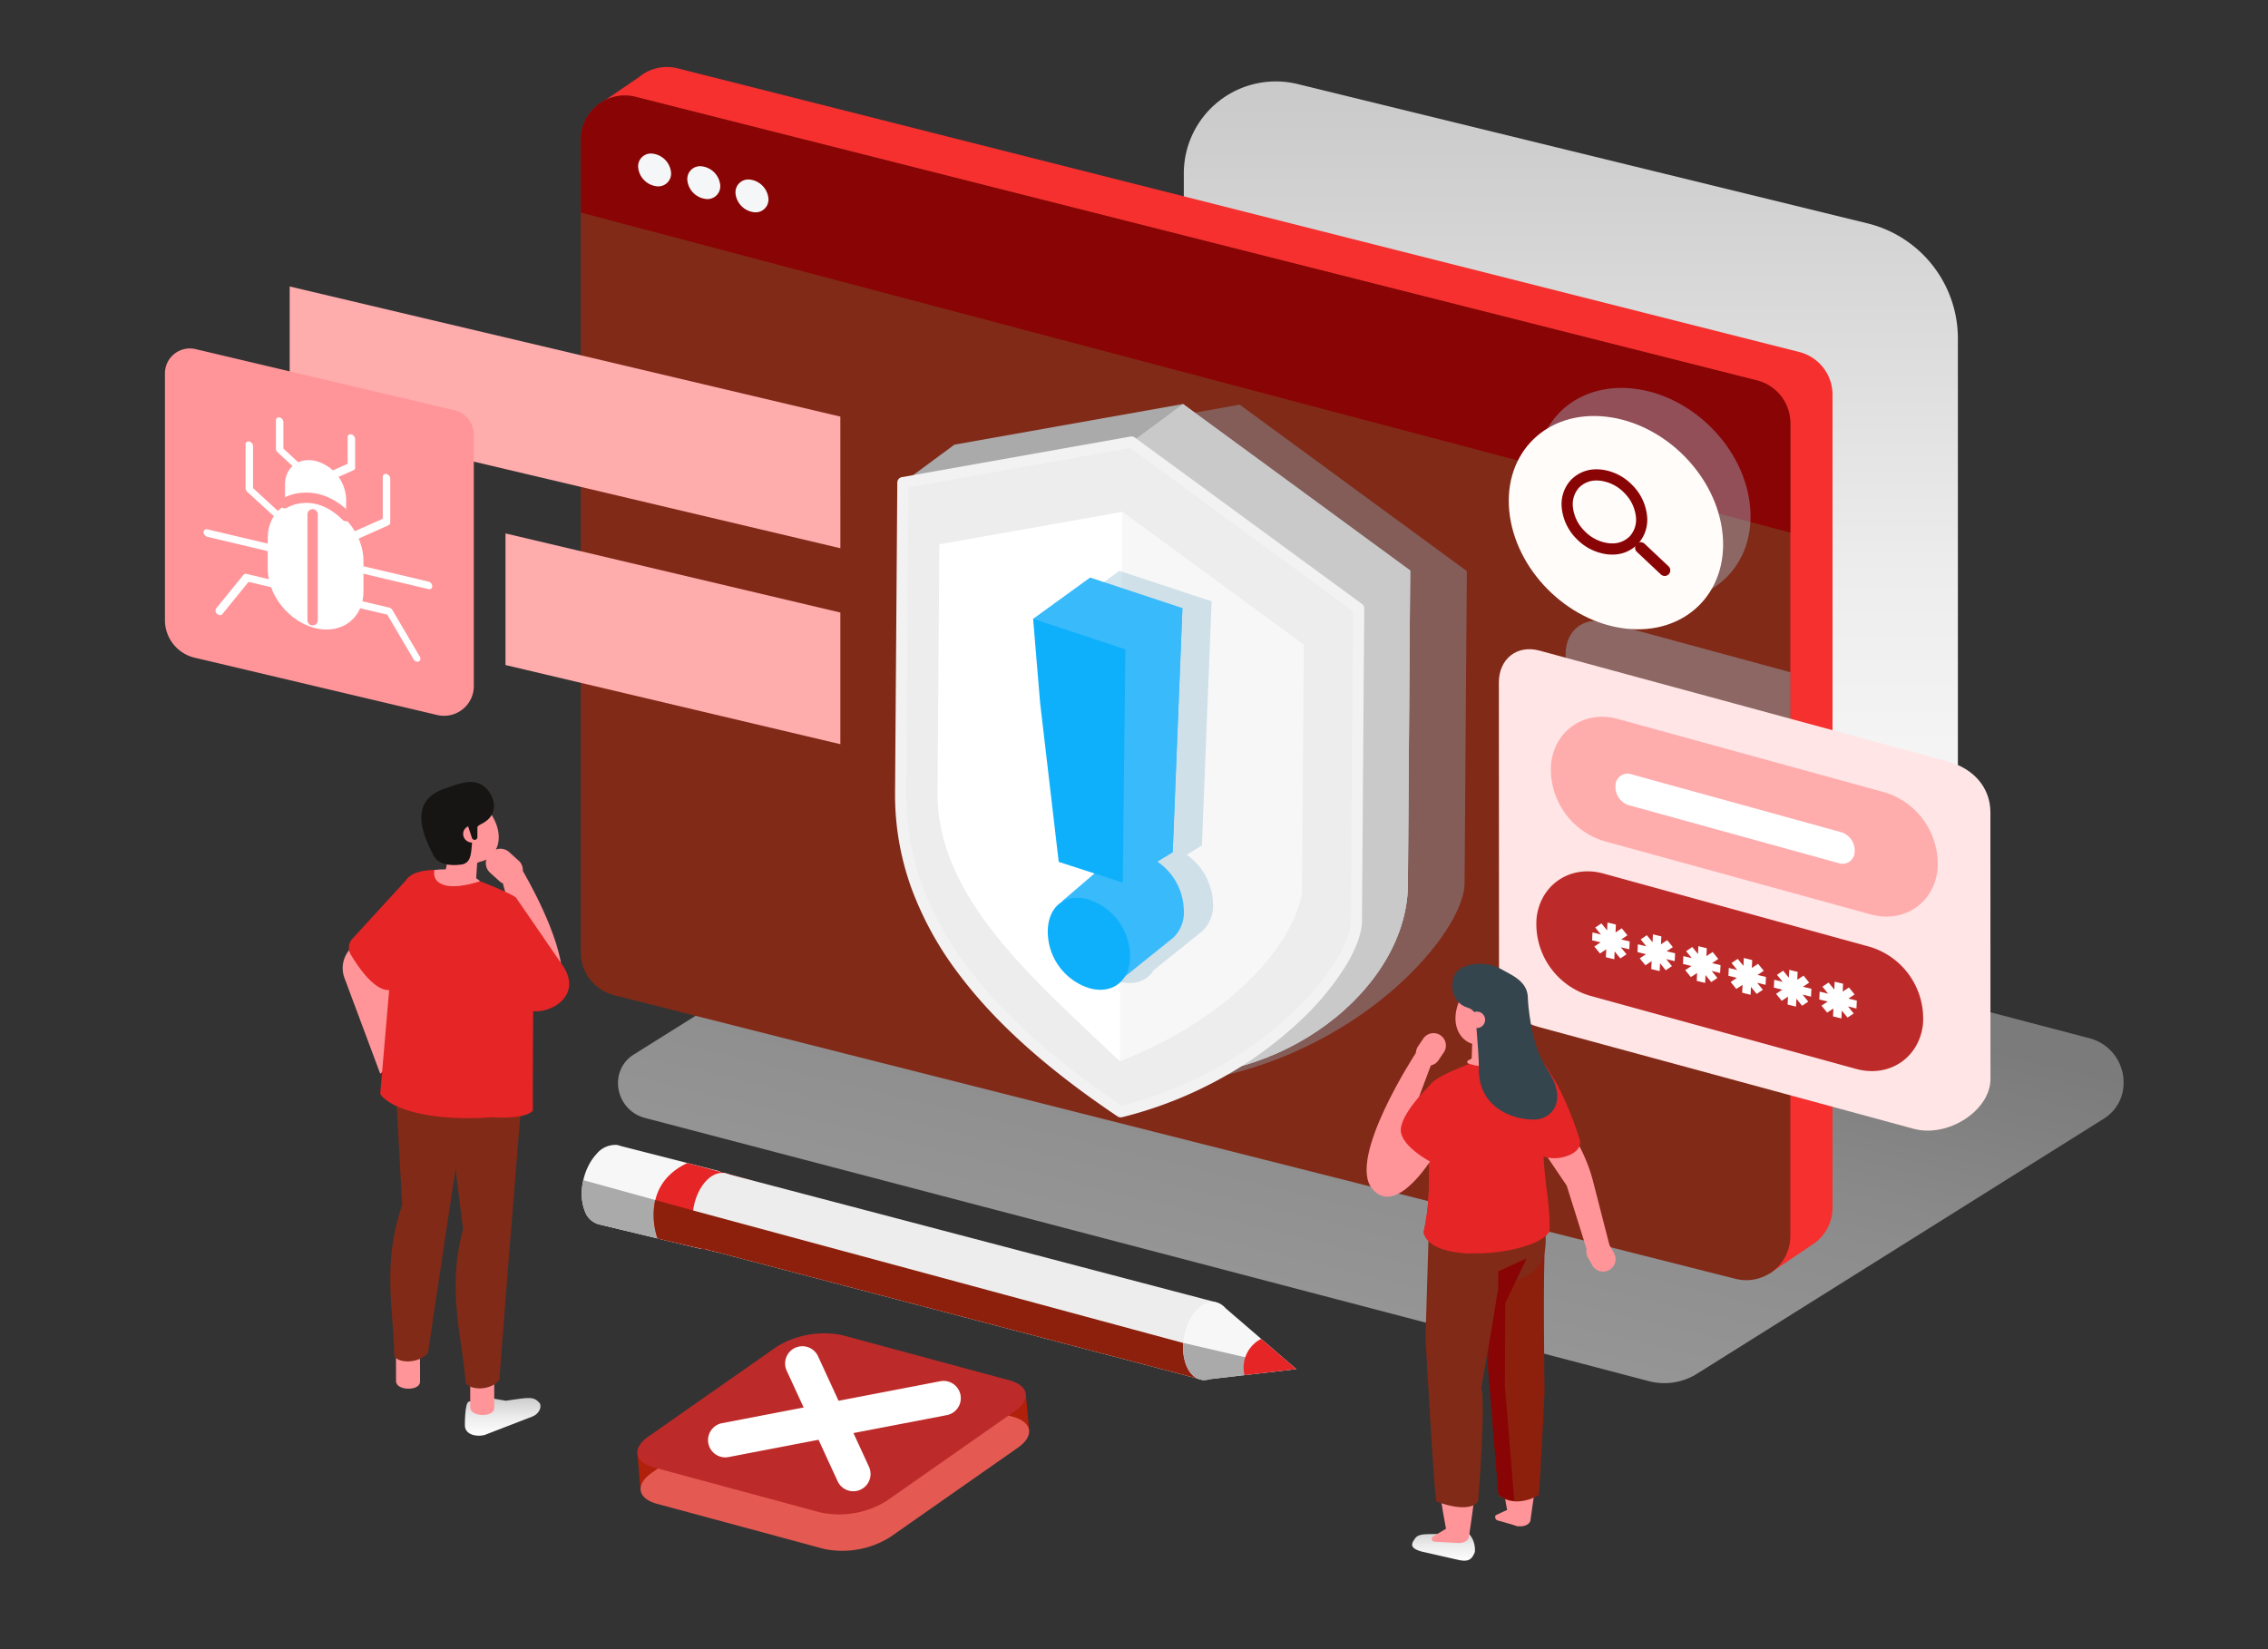 <?xml version="1.0" encoding="utf-8"?>
<svg xmlns="http://www.w3.org/2000/svg" xmlns:xlink="http://www.w3.org/1999/xlink" width="440" height="320" viewBox="0 0 440 320">
  <rect x="0" y="0" width="440" height="320" fill="#333333" stroke="none"/>
  <defs>
    <linearGradient id="linear-gradient" x1="0.984" y1="0.5" x2="0.68" y2="1" gradientUnits="objectBoundingBox">
      <stop offset="0" stop-color="#c9c9c9"/>
      <stop offset="0.525" stop-color="#ededed"/>
      <stop offset="1" stop-color="#fff"/>
    </linearGradient>
    <clipPath id="clip-path">
      <rect id="Rectangle_2644" data-name="Rectangle 2644" width="440" height="320" transform="translate(-32 -13)" fill="none"/>
    </clipPath>
    <clipPath id="clip-path-2">
      <rect id="Rectangle_2636" data-name="Rectangle 2636" width="380" height="294.216" fill="none"/>
    </clipPath>
    <linearGradient id="linear-gradient-2" x1="0.5" y1="0" x2="0.5" y2="1" xlink:href="#linear-gradient"/>
    <clipPath id="clip-path-3">
      <rect id="Rectangle_2635" data-name="Rectangle 2635" width="292.104" height="118.206" fill="url(#linear-gradient)"/>
    </clipPath>
    <clipPath id="clip-path-4">
      <path id="Path_1925" data-name="Path 1925" d="M172.334,20.37V178.108a8.545,8.545,0,0,0,6.45,8.284l217.566,55.036a8.545,8.545,0,0,0,10.641-8.284V75.4a8.546,8.546,0,0,0-6.45-8.284L182.975,12.085a8.529,8.529,0,0,0-10.641,8.284" transform="translate(-172.334 -11.82)" fill="none"/>
    </clipPath>
    <linearGradient id="linear-gradient-4" x1="-0.344" y1="1.25" x2="-0.342" y2="1.25" gradientUnits="objectBoundingBox">
      <stop offset="0" stop-color="#d23b33"/>
      <stop offset="1" stop-color="#812a18"/>
    </linearGradient>
    <clipPath id="clip-path-6">
      <rect id="Rectangle_2638" data-name="Rectangle 2638" width="88.856" height="129.959" fill="none"/>
    </clipPath>
    <clipPath id="clip-path-7">
      <rect id="Rectangle_2639" data-name="Rectangle 2639" width="41.587" height="41.39" fill="none"/>
    </clipPath>
    <clipPath id="clip-path-8">
      <rect id="Rectangle_2640" data-name="Rectangle 2640" width="29.236" height="79.984" fill="none"/>
    </clipPath>
    <clipPath id="clip-path-9">
      <rect id="Rectangle_2641" data-name="Rectangle 2641" width="43.596" height="83.047" fill="none"/>
    </clipPath>
  </defs>
  <g id="img-cybersecurity-risk-assessments" transform="translate(-29 13)">
    <g id="Mask_Group_4687" data-name="Mask Group 4687" transform="translate(61)" clip-path="url(#clip-path)">
      <g id="Group_4667" data-name="Group 4667">
        <g id="Group_4666" data-name="Group 4666" clip-path="url(#clip-path-2)">
          <path id="Path_1922" data-name="Path 1922" d="M572.432,187.976l-150.174-36.72V23.825A17.852,17.852,0,0,1,444.35,6.484L554.883,33.511a23.015,23.015,0,0,1,17.549,22.357Z" transform="translate(-224.594 -3.173)" fill="url(#linear-gradient-2)"/>
          <g id="Group_4665" data-name="Group 4665" transform="translate(87.896 137.173)" opacity="0.48">
            <g id="Group_4664" data-name="Group 4664">
              <g id="Group_4663" data-name="Group 4663" clip-path="url(#clip-path-3)">
                <path id="Path_1923" data-name="Path 1923" d="M387.7,410.84,193.021,359.79c-5.811-1.524-7.178-9.184-2.2-12.308l86.834-54.449,195.531,51.273c7.389,1.937,9.126,11.677,2.792,15.649l-78.941,49.5a11.889,11.889,0,0,1-9.341,1.385" transform="translate(-187.766 -293.034)" fill="url(#linear-gradient)"/>
              </g>
            </g>
          </g>
          <path id="Path_1924" data-name="Path 1924" d="M412.811,55.3,195.245.265a8.5,8.5,0,0,0-7.57,1.726l-7.653,5.221,4.582,6.233V166.287a8.546,8.546,0,0,0,6.45,8.285l216,59.539s6.471-4.393,8.387-5.666a8.51,8.51,0,0,0,3.824-7.123V63.584a8.545,8.545,0,0,0-6.45-8.284" transform="translate(-95.751 0)" fill="#f62f2f"/>
        </g>
      </g>
      <g id="Group_4669" data-name="Group 4669" transform="translate(80.672 5.533)">
        <g id="Group_4668" data-name="Group 4668" clip-path="url(#clip-path-4)">
          <rect id="Rectangle_2637" data-name="Rectangle 2637" width="234.657" height="230.973" transform="translate(0 0)" fill="url(#linear-gradient-4)"/>
        </g>
      </g>
      <g id="Group_4686" data-name="Group 4686">
        <g id="Group_4685" data-name="Group 4685" clip-path="url(#clip-path-2)">
          <path id="Path_1926" data-name="Path 1926" d="M406.991,96.626V75.4a8.546,8.546,0,0,0-6.45-8.284L182.975,12.086a8.545,8.545,0,0,0-10.641,8.284V34.529Z" transform="translate(-91.662 -6.287)" fill="#890404"/>
          <g id="Group_4672" data-name="Group 4672" transform="translate(163.715 65.525)" opacity="0.36" style="mix-blend-mode: multiply;isolation: isolate">
            <g id="Group_4671" data-name="Group 4671">
              <g id="Group_4670" data-name="Group 4670" clip-path="url(#clip-path-6)">
                <path id="Path_1927" data-name="Path 1927" d="M392.421,269.935h0c-24.636-16.552-42.872-36.227-42.686-61.88l.437-60.2,44.354-7.883,44.063,32.29-.437,60.2c.437,8.617-17.029,30.354-45.732,37.472" transform="translate(-349.734 -139.976)" fill="#8bb6cc"/>
              </g>
            </g>
          </g>
          <path id="Path_1928" data-name="Path 1928" d="M202.486,39.424a2.483,2.483,0,0,1-2.877,2.8,4.079,4.079,0,0,1-3.474-3.508,2.482,2.482,0,0,1,2.877-2.8,4.08,4.08,0,0,1,3.474,3.507" transform="translate(-104.314 -19.093)" fill="#f5f6f7"/>
          <path id="Path_1929" data-name="Path 1929" d="M222.867,44.68a2.482,2.482,0,0,1-2.877,2.8,4.079,4.079,0,0,1-3.474-3.508,2.483,2.483,0,0,1,2.877-2.8,4.08,4.08,0,0,1,3.474,3.508" transform="translate(-115.154 -21.888)" fill="#f5f6f7"/>
          <path id="Path_1930" data-name="Path 1930" d="M242.838,50.179a2.483,2.483,0,0,1-2.877,2.8,4.079,4.079,0,0,1-3.474-3.508,2.483,2.483,0,0,1,2.877-2.8,4.079,4.079,0,0,1,3.474,3.508" transform="translate(-125.777 -24.813)" fill="#f5f6f7"/>
          <path id="Path_1931" data-name="Path 1931" d="M353.325,269.571h0c-22.672-7.966-38.117-36.141-37.931-61.794l-9.557-52.818,9.993-7.377,44.355-7.883,44.063,32.291-.436,60.2c.437,21.034-25.289,40.589-50.486,37.385" transform="translate(-162.671 -74.304)" fill="#aaa"/>
          <path id="Path_1932" data-name="Path 1932" d="M364.182,269.571h0c-22.672-7.966-38.117-36.141-37.931-61.794l34.8-60.7,9.993-7.378,44.063,32.291-.436,60.2c.437,21.034-25.289,40.589-50.486,37.385" transform="translate(-173.528 -74.304)" fill="#c9c9c9"/>
          <path id="Path_1933" data-name="Path 1933" d="M364.182,306.261h0c-22.672-7.966-38.117-36.141-37.931-61.794l78.861-28.41,9.993-7.377-.436,60.2c.437,21.034-25.289,40.589-50.486,37.385" transform="translate(-173.528 -110.994)" fill="#c9c9c9"/>
          <path id="Path_1934" data-name="Path 1934" d="M347.589,285.418h0c-24.636-16.553-42.872-36.227-42.686-61.88l.437-60.2,44.354-7.883,44.063,32.29-.437,60.2c.437,8.617-17.029,30.354-45.732,37.472" transform="translate(-162.173 -82.687)" fill="#6e8f9e"/>
          <path id="Path_1935" data-name="Path 1935" d="M347.589,285.418h0c-24.636-16.553-42.872-36.227-42.686-61.88l.437-60.2,44.354-7.883,44.063,32.29-.437,60.2c.437,8.617-17.029,30.354-45.732,37.472" transform="translate(-162.173 -82.687)" fill="#ededed"/>
          <path id="Path_1936" data-name="Path 1936" d="M347.589,286.5a1.086,1.086,0,0,1-.606-.185c-13.732-9.226-23.844-18.313-30.916-27.779a64.254,64.254,0,0,1-9.059-16.469,53.144,53.144,0,0,1-3.192-18.541l.437-60.2a1.086,1.086,0,0,1,.9-1.061L349.5,154.39a1.086,1.086,0,0,1,.832.193l44.063,32.29a1.086,1.086,0,0,1,.444.884l-.437,60.166c.111,2.405-.954,5.541-3.081,9.072a53.469,53.469,0,0,1-9.2,11.041,75.239,75.239,0,0,1-14.689,10.683,79.028,79.028,0,0,1-19.585,7.753A1.086,1.086,0,0,1,347.589,286.5ZM306.42,164.253l-.43,59.293a50.979,50.979,0,0,0,3.062,17.786,62.09,62.09,0,0,0,8.757,15.909c6.854,9.175,16.665,18.012,29.986,27.006a76.856,76.856,0,0,0,18.58-7.423,73.067,73.067,0,0,0,14.265-10.373,51.288,51.288,0,0,0,8.826-10.577c1.885-3.13,2.869-5.926,2.771-7.874q0-.031,0-.063l.433-59.641-43.241-31.688Z" transform="translate(-162.173 -82.687)" fill="#f2f2f2"/>
          <path id="Path_1937" data-name="Path 1937" d="M355.561,291.018c-16.627-15.852-35.521-31.656-35.372-52.172l.349-48.142,35.473-6.3,35.24,25.825-6.053,30.9c-.149,20.516-29.637,49.893-29.637,49.893" transform="translate(-170.304 -98.08)" fill="#fff"/>
          <path id="Path_1938" data-name="Path 1938" d="M395.753,291.018h0L396.2,184.4l35.24,25.825-.349,48.142c-1.763,10.044-13.721,24.181-35.341,32.651" transform="translate(-210.496 -98.08)" fill="#f7f7f7"/>
          <g id="Group_4675" data-name="Group 4675" transform="translate(266.027 62.27)" opacity="0.36" style="mix-blend-mode: multiply;isolation: isolate">
            <g id="Group_4674" data-name="Group 4674">
              <g id="Group_4673" data-name="Group 4673" clip-path="url(#clip-path-7)">
                <path id="Path_1939" data-name="Path 1939" d="M609.79,156.019c-1.076-11.358-11.216-21.595-22.649-22.865s-19.829,6.907-18.753,18.265,11.216,21.595,22.649,22.865,19.829-6.907,18.753-18.265" transform="translate(-568.296 -133.023)" fill="#a0d2eb"/>
              </g>
            </g>
          </g>
          <path id="Path_1941" data-name="Path 1941" d="M271.223,550.975l.616,6.7-8.849,1.1L196.37,568.5l-.516-6.166Z" transform="translate(-104.172 -293.057)" fill="#b0200b"/>
          <path id="Path_1942" data-name="Path 1942" d="M232.676,574.72l-32.39-8.749c-3.8-1.028-4.262-3.728-1.017-6L224.1,542.585a17.5,17.5,0,0,1,12.818-2.263l32.39,8.749c3.8,1.028,4.262,3.728,1.017,6l-24.834,17.387a17.5,17.5,0,0,1-12.818,2.262" transform="translate(-104.837 -287.177)" fill="#e45a52"/>
          <path id="Path_1943" data-name="Path 1943" d="M231.328,559.642l-32.39-8.749c-3.8-1.027-4.262-3.727-1.017-6l24.835-17.387a17.5,17.5,0,0,1,12.818-2.263l32.39,8.749c3.8,1.028,4.262,3.728,1.017,6l-24.834,17.387a17.5,17.5,0,0,1-12.818,2.262" transform="translate(-104.12 -279.157)" fill="#bd2a2a"/>
          <path id="Line_35" data-name="Line 35" d="M9.88,24.79a3.349,3.349,0,0,1-3.044-1.948L-3.042,1.4A3.349,3.349,0,0,1-1.4-3.042,3.349,3.349,0,0,1,3.042-1.4l9.878,21.44A3.351,3.351,0,0,1,9.88,24.79Z" transform="translate(123.664 251.569)" fill="#fff"/>
          <path id="Line_36" data-name="Line 36" d="M0,11.485A3.35,3.35,0,0,1-3.289,8.767,3.349,3.349,0,0,1-.632,4.847L41.7-3.289A3.349,3.349,0,0,1,45.624-.632a3.349,3.349,0,0,1-2.657,3.921L.632,11.424A3.367,3.367,0,0,1,0,11.485Z" transform="translate(108.715 258.3)" fill="#fff"/>
          <g id="Group_4678" data-name="Group 4678" transform="translate(174.094 97.76)" opacity="0.36" style="mix-blend-mode: multiply;isolation: isolate">
            <g id="Group_4677" data-name="Group 4677">
              <g id="Group_4676" data-name="Group 4676" clip-path="url(#clip-path-8)">
                <path id="Path_1944" data-name="Path 1944" d="M401.136,273.261a11.932,11.932,0,0,0-5.117-9.33l2.964-1.807,1.884-47.362-17.9-5.923L371.9,216.849l1.355,16.274,3.607,30.888,6.95,2.248-6.248,5.355.026.1c-1.837,1.072-2.925,3.254-2.845,6.164a11.513,11.513,0,0,0,8.17,10.673c3,.781,5.445-.164,6.755-2.259l9.06-7.28c.117-.086.231-.178.341-.274l.028-.022v0a6.8,6.8,0,0,0,2.033-5.452" transform="translate(-371.905 -208.838)" fill="#8bb6cc"/>
              </g>
            </g>
          </g>
          <path id="Path_1945" data-name="Path 1945" d="M158.537,141.768,51.7,116.519V90.978l106.832,25.25Z" transform="translate(-27.501 -48.39)" fill="#ffacad"/>
          <path id="Path_1946" data-name="Path 1946" d="M141.134,193.334v25.54L206.1,234.23V208.689Z" transform="translate(-75.067 -102.832)" fill="#ffacad"/>
          <path id="Path_1947" data-name="Path 1947" d="M52.815,187.786,5.768,176.667A7.49,7.49,0,0,1,0,169.377V121.5a4.836,4.836,0,0,1,5.949-4.707L56.2,128.665a4.836,4.836,0,0,1,3.724,4.706v48.793a5.776,5.776,0,0,1-7.105,5.622" transform="translate(0 -62.049)" fill="#ff9599"/>
          <path id="Path_1948" data-name="Path 1948" d="M55.7,178.826h0a7.991,7.991,0,0,1-5.929-7.33v-3.85c0-3.261,2.668-5.3,5.929-4.528a7.994,7.994,0,0,1,5.929,7.331v3.85c0,3.261-2.668,5.3-5.929,4.527" transform="translate(-26.474 -86.674)" fill="#fff"/>
          <path id="Path_1949" data-name="Path 1949" d="M51.891,204.389h0c-5.106-1.207-9.284-6.372-9.284-11.479v-6.028c0-5.107,4.178-8.3,9.284-7.09s9.284,6.372,9.284,11.479V197.3c0,5.107-4.178,8.3-9.284,7.09" transform="translate(-22.662 -95.493)" fill="#fff"/>
          <path id="Path_1950" data-name="Path 1950" d="M74.4,182.114a.978.978,0,0,1-.6-.458.651.651,0,0,1,.19-.963l7.458-3.328v-8.132a.555.555,0,0,1,.725-.554.975.975,0,0,1,.725.9v8.515a.551.551,0,0,1-.316.524l-7.774,3.469a.635.635,0,0,1-.408.03" transform="translate(-39.188 -89.708)" fill="#fff"/>
          <path id="Path_1951" data-name="Path 1951" d="M65.656,161.507a.978.978,0,0,1-.6-.458.651.651,0,0,1,.19-.963l4.734-2.112v-5.147a.555.555,0,0,1,.725-.554.974.974,0,0,1,.725.9V158.7a.55.55,0,0,1-.316.524l-5.05,2.253a.635.635,0,0,1-.408.03" transform="translate(-34.536 -80.981)" fill="#fff"/>
          <path id="Path_1952" data-name="Path 1952" d="M51.77,156.869a.92.92,0,0,1-.408-.223l-5.05-4.64a.943.943,0,0,1-.316-.674V145.8a.555.555,0,0,1,.725-.554.974.974,0,0,1,.725.9v5.148l4.734,4.35a.8.8,0,0,1,.19,1.052.579.579,0,0,1-.6.175" transform="translate(-24.465 -77.245)" fill="#fff"/>
          <path id="Path_1953" data-name="Path 1953" d="M87.782,232.278a.978.978,0,0,1-.6-.458l-5.09-8.662-8.132-1.922a.974.974,0,0,1-.725-.9.555.555,0,0,1,.725-.554l8.515,2.012a.979.979,0,0,1,.6.458l5.307,9.029a.65.65,0,0,1-.19.962.635.635,0,0,1-.408.03" transform="translate(-38.953 -116.891)" fill="#fff"/>
          <path id="Path_1954" data-name="Path 1954" d="M90.321,210.471,74.4,206.708a.973.973,0,0,1-.725-.9.555.555,0,0,1,.725-.554l15.919,3.762a.975.975,0,0,1,.725.9.555.555,0,0,1-.725.554" transform="translate(-39.188 -109.163)" fill="#fff"/>
          <path id="Path_1955" data-name="Path 1955" d="M41.917,172.348a.919.919,0,0,1-.409-.223l-7.774-7.144a.943.943,0,0,1-.317-.673v-8.515a.555.555,0,0,1,.725-.553.974.974,0,0,1,.725.9v8.132l7.459,6.854a.8.8,0,0,1,.19,1.052.578.578,0,0,1-.6.175" transform="translate(-17.774 -82.559)" fill="#fff"/>
          <path id="Path_1956" data-name="Path 1956" d="M21.667,218.076a.917.917,0,0,1-.408-.222.8.8,0,0,1-.19-1.053l5.307-6.521a.579.579,0,0,1,.6-.174l8.515,2.012a.974.974,0,0,1,.725.9.555.555,0,0,1-.725.554l-8.132-1.923-5.09,6.256a.579.579,0,0,1-.6.174" transform="translate(-11.139 -111.742)" fill="#fff"/>
          <path id="Path_1957" data-name="Path 1957" d="M32.663,196.844l-15.92-3.763a.974.974,0,0,1-.725-.9.555.555,0,0,1,.725-.554l15.92,3.762a.975.975,0,0,1,.725.9.555.555,0,0,1-.725.554" transform="translate(-8.52 -101.915)" fill="#fff"/>
          <path id="Line_37" data-name="Line 37" d="M0,21.556a1,1,0,0,1-1-1V0A1,1,0,0,1,0-1,1,1,0,0,1,1,0V20.556A1,1,0,0,1,0,21.556Z" transform="translate(28.651 86.795)" fill="#ff9599"/>
          <path id="Path_1958" data-name="Path 1958" d="M61.539,183.129a1,1,0,0,1-.7-.29c-2.347-2.327-4.877-3.427-7.519-3.267a7.58,7.58,0,0,0-3.189.883,1,1,0,0,1-1.057-1.7,9.458,9.458,0,0,1,4.125-1.182c2.224-.135,5.6.423,9.048,3.843a1,1,0,0,1-.7,1.71Z" transform="translate(-26.381 -94.973)" fill="#ff9599"/>
          <g id="Group_4681" data-name="Group 4681" transform="translate(271.732 107.455)" opacity="0.36" style="mix-blend-mode: multiply;isolation: isolate">
            <g id="Group_4680" data-name="Group 4680">
              <g id="Group_4679" data-name="Group 4679" clip-path="url(#clip-path-9)">
                <path id="Path_1959" data-name="Path 1959" d="M624.08,239.525l-35.74-9.706c-4.338-1.178-7.873,1.625-7.857,6.229l.033,57.682c.015,4.359,2.946,7.837,7.688,9.124L624.08,312.6Z" transform="translate(-580.484 -229.549)" fill="#a0d2eb"/>
              </g>
            </g>
          </g>
          <path id="Path_1960" data-name="Path 1960" d="M639.9,263.105l-79.217-21.514c-4.338-1.178-7.874,1.625-7.857,6.229l.032,57.682c.016,4.358,2.946,7.836,7.688,9.124l72.762,19.761c6.642,1.8,14.915-3.572,14.893-9.677l-.011-51.765c-.017-4.7-3.178-8.451-8.291-9.84" transform="translate(-294.043 -128.356)" fill="#ffe5e5"/>
          <path id="Path_1961" data-name="Path 1961" d="M630.365,371.752l-51.712-14.226a14.529,14.529,0,0,1-10.289-15.043c.734-6.515,6.565-10.407,12.958-8.648l51.712,14.226A14.53,14.53,0,0,1,643.323,363.1c-.734,6.515-6.566,10.406-12.959,8.647" transform="translate(-302.265 -177.337)" fill="#bd2a2a"/>
          <path id="Path_1962" data-name="Path 1962" d="M636.4,307.689l-51.712-14.226A14.528,14.528,0,0,1,574.4,278.42c.734-6.515,6.565-10.407,12.958-8.648L639.073,284a14.529,14.529,0,0,1,10.289,15.043c-.734,6.515-6.566,10.407-12.958,8.648" transform="translate(-305.477 -143.263)" fill="#ffacad"/>
          <path id="Path_1963" data-name="Path 1963" d="M598.749,358.306l-1.641-.4,1.211-.8-1.1-1.354-1.211.8.072-1.53-1.631-.395-.072,1.53-1.109-1.363-1.2.8,1.108,1.362-1.641-.4-.072,1.52,1.641.4-1.211.8,1.1,1.354,1.211-.8-.072,1.531,1.631.395.072-1.53,1.109,1.363,1.2-.8-1.109-1.363,1.641.4Z" transform="translate(-314.589 -188.623)" fill="#fff"/>
          <path id="Path_1964" data-name="Path 1964" d="M617.58,363.21l-1.641-.4,1.211-.8-1.1-1.354-1.211.8.072-1.53-1.631-.395-.072,1.53L612.1,359.7l-1.2.8L612,361.86l-1.641-.4-.072,1.52,1.641.4-1.211.8,1.1,1.354,1.211-.8-.072,1.53,1.631.4.072-1.53,1.109,1.363,1.2-.8-1.109-1.363,1.641.4Z" transform="translate(-324.605 -191.232)" fill="#fff"/>
          <path id="Path_1965" data-name="Path 1965" d="M636.411,368.114l-1.641-.4,1.211-.8-1.1-1.354-1.211.8.072-1.529-1.631-.4-.072,1.53-1.109-1.363-1.2.8,1.109,1.362-1.641-.4-.072,1.52,1.641.4-1.212.8,1.1,1.354,1.211-.8-.072,1.531,1.631.4.072-1.53L634.6,371.4l1.2-.8-1.109-1.363,1.641.4Z" transform="translate(-334.621 -193.84)" fill="#fff"/>
          <path id="Path_1966" data-name="Path 1966" d="M655.242,373.019l-1.641-.4,1.211-.8-1.1-1.354-1.211.8.072-1.529-1.631-.395-.072,1.53-1.109-1.363-1.2.8,1.109,1.362-1.641-.4-.072,1.52,1.641.4-1.211.8,1.1,1.354,1.211-.8-.072,1.531,1.631.4.072-1.53,1.109,1.363,1.2-.8-1.109-1.363,1.641.4Z" transform="translate(-344.637 -196.449)" fill="#fff"/>
          <path id="Path_1967" data-name="Path 1967" d="M674.073,377.923l-1.641-.4,1.211-.8-1.1-1.354-1.211.8.072-1.529-1.631-.395-.072,1.53-1.109-1.363-1.2.8,1.109,1.362-1.641-.4-.072,1.52,1.641.4-1.212.8,1.1,1.354,1.211-.8-.072,1.531,1.631.4.072-1.53,1.109,1.363,1.2-.8-1.109-1.363,1.641.4Z" transform="translate(-354.653 -199.058)" fill="#fff"/>
          <path id="Path_1968" data-name="Path 1968" d="M692.9,382.828l-1.641-.4,1.211-.8-1.1-1.354-1.211.8.072-1.529-1.631-.395-.072,1.53-1.109-1.363-1.2.8,1.109,1.362-1.641-.4-.072,1.52,1.641.4-1.212.8,1.1,1.354,1.211-.8-.072,1.531,1.631.4.072-1.53,1.109,1.363,1.2-.8-1.109-1.363,1.641.4Z" transform="translate(-364.668 -201.666)" fill="#fff"/>
          <path id="Path_1969" data-name="Path 1969" d="M644.562,310.306l-40.884-11.286a3.724,3.724,0,0,1-2.526-3.766,2.336,2.336,0,0,1,2.988-2.244L645.025,304.3a3.724,3.724,0,0,1,2.526,3.766,2.336,2.336,0,0,1-2.988,2.244" transform="translate(-319.74 -155.798)" fill="#fff"/>
          <path id="Path_1970" data-name="Path 1970" d="M598.424,167.655c1.076,11.358-7.32,19.535-18.753,18.265s-21.573-11.508-22.649-22.865,7.32-19.535,18.753-18.265,21.573,11.508,22.649,22.865" transform="translate(-296.224 -76.942)" fill="#fffcfa"/>
          <path id="Path_1971" data-name="Path 1971" d="M589.85,184.542a8.4,8.4,0,0,1-.924-.052,10,10,0,0,1-5.932-2.971,9.869,9.869,0,0,1-2.893-5.945,6.952,6.952,0,0,1,1.685-5.42,6.783,6.783,0,0,1,5.1-2.155,8.4,8.4,0,0,1,.923.052,10,10,0,0,1,5.932,2.972,9.867,9.867,0,0,1,2.893,5.945,6.951,6.951,0,0,1-1.684,5.42A6.781,6.781,0,0,1,589.85,184.542ZM586.89,170.17a4.639,4.639,0,0,0-3.5,1.445,4.81,4.81,0,0,0-1.129,3.754,7.7,7.7,0,0,0,2.274,4.621,7.823,7.823,0,0,0,4.629,2.341,6.219,6.219,0,0,0,.684.039,4.638,4.638,0,0,0,3.5-1.445,4.809,4.809,0,0,0,1.128-3.754,7.694,7.694,0,0,0-2.274-4.621,7.825,7.825,0,0,0-4.629-2.341A6.22,6.22,0,0,0,586.89,170.17Z" transform="translate(-309.106 -89.933)" fill="#890404"/>
          <path id="Line_38" data-name="Line 38" d="M4.655,5.468a1.082,1.082,0,0,1-.744-.3L-.744.791A1.086,1.086,0,0,1-.791-.744,1.086,1.086,0,0,1,.744-.791L5.4,3.591a1.086,1.086,0,0,1-.745,1.877Z" transform="translate(286.301 93.292)" fill="#890404"/>
          <path id="Path_1972" data-name="Path 1972" d="M85.858,337.818,74.913,351.059a5.47,5.47,0,0,0-.888,5.415l6.932,18.572,4.217-3.828-.242-16.66Z" transform="translate(-39.184 -179.681)" fill="#ff9599"/>
          <path id="Path_1973" data-name="Path 1973" d="M87.935,335.635,76.872,347.709a2.532,2.532,0,0,0-.289,3.02c1.879,3.151,6.2,9.336,9.449,5.9,4.269-4.518,1.9-20.991,1.9-20.991" transform="translate(-40.537 -178.52)" fill="#e62526"/>
          <path id="Path_1975" data-name="Path 1975" d="M96.125,537.706l3.626.445c2.372-.792,3.46-1.59,4.593-.417l.321.332a2.475,2.475,0,0,1-.374,2.953l-5.778,4.8c-1.21.619-3.531.129-3.982-1.622,0,0-.48-4.921.076-5.186,1.117-.532.551-.808,1.518-1.3" transform="translate(-50.177 -285.698)" fill="url(#linear-gradient-2)"/>
          <path id="Path_1976" data-name="Path 1976" d="M100.418,537.879c0,1.884-4.653,1.789-4.657-.095l-.015-6.123,4.657.095Z" transform="translate(-50.926 -282.784)" fill="#ff9599"/>
          <path id="Path_1977" data-name="Path 1977" d="M100.7,459.956c-1.74,2.121-5.762,2.054-6.549.6-.032-8.53-2.49-17.631,1.539-29.326l-1.958-35.587,16.173,3.3-5.7,37.508Z" transform="translate(-49.667 -210.438)" fill="#812a18"/>
          <path id="Path_1978" data-name="Path 1978" d="M127.535,551.1l4.706.814c3.432-.43,5.146-1.013,6.279.161l.321.332c.426.814-.207,2.108-1.463,2.581l-9.294,3.595c-1.82.411-3.746-.225-3.78-1.833,0,0-.056-4.5.775-4.666,1.669-.344,1-.654,2.456-.983" transform="translate(-66.115 -293.121)" fill="url(#linear-gradient-2)"/>
          <path id="Path_1979" data-name="Path 1979" d="M131.179,548.775c0,1.884-4.653,1.789-4.658-.095l-.015-6.123,4.657.095Z" transform="translate(-67.287 -288.58)" fill="#ff9599"/>
          <path id="Path_1980" data-name="Path 1980" d="M125.5,469.906c-1.6,2.154-5.634,2.084-6.525.608-.631-8.667-3.736-17.916-.519-29.8l-4.466-36.161,16.449,3.365-3.081,38.108Z" transform="translate(-60.628 -215.178)" fill="#812a18"/>
          <path id="Path_1981" data-name="Path 1981" d="M125.316,307.99c.063,3.712-3.271,5.986-6.146,4.349s-5.258-5.972-5.321-9.683,2.217-5.394,5.093-3.757,6.312,5.38,6.374,9.091" transform="translate(-60.554 -158.647)" fill="#ff9599"/>
          <path id="Path_1982" data-name="Path 1982" d="M117.552,330.089l-.389-.09a2.475,2.475,0,0,1-1.885-2.894l1.57-7.262a2.391,2.391,0,0,1,2.9-1.79l.389.09a2.475,2.475,0,0,1,1.885,2.894l-.461,7.221c-.279,1.288-2.692,2.135-4.007,1.831" transform="translate(-61.287 -169.134)" fill="#ff9599"/>
          <path id="Path_1983" data-name="Path 1983" d="M108.568,310.526s.815,2.485,5.416,1.875c3.472-.46.7-6.3,3.83-7.832,4.23-2.066,2.337-6.195.365-7.515s-4.362-.483-7.307.566c-3.114,1.109-7.31,3.611-2.3,12.905" transform="translate(-56.512 -157.639)" fill="#171514"/>
          <path id="Path_1984" data-name="Path 1984" d="M126.912,316.135a1.6,1.6,0,0,1-1.632,1.623,1.694,1.694,0,0,1-1.688-1.644,1.6,1.6,0,0,1,1.632-1.624,1.694,1.694,0,0,1,1.688,1.644" transform="translate(-65.737 -167.274)" fill="#ff9599"/>
          <path id="Path_1985" data-name="Path 1985" d="M128.288,329.079l-.641-.756a2.533,2.533,0,0,0,2.1-.038,3.111,3.111,0,0,1-1.459.795" transform="translate(-67.894 -174.61)" fill="#ff9599"/>
          <path id="Path_1986" data-name="Path 1986" d="M126.513,315.511h0a.569.569,0,0,1-.643-.455l-1.138-3.445c-.054-.3.74-.137,1.039-.184s1.15-.334,1.2-.038l-.015,3.5a.534.534,0,0,1-.448.623" transform="translate(-66.342 -165.554)" fill="#171514"/>
          <path id="Path_1987" data-name="Path 1987" d="M139.187,330.216l.35-.375a2.465,2.465,0,0,0-.195-3.506l-1.8-1.624a2.549,2.549,0,0,0-3.555.111l-.35.375a2.465,2.465,0,0,0,.195,3.506l1.8,1.624a2.549,2.549,0,0,0,3.555-.11" transform="translate(-70.741 -172.354)" fill="#ff9599"/>
          <path id="Path_1988" data-name="Path 1988" d="M143.941,333.281s7.742,12.97,7.629,20.615c-.068,4.61-5.944,1.579-5.944,1.579l-5.542-19.7Z" transform="translate(-74.509 -177.268)" fill="#ff9599"/>
          <path id="Path_1989" data-name="Path 1989" d="M128.951,353.265l8.355,11.688c1.8,3.924,13.1.365,8.687-6.916-.169-.279-9.182-13.347-9.182-13.347s-7.716,2.852-7.86,8.574" transform="translate(-68.587 -183.337)" fill="#e62526"/>
          <path id="Path_1990" data-name="Path 1990" d="M91.857,345.692l-2.634,30.58s1.639,3.3,11.366,4.418a55.218,55.218,0,0,0,18.215-1.12l.127-28.492-3.252-12.7s.484-.4-7.093-3.366l-8.823-2.19s-4.78-.086-5.634,2.339-2.273,10.532-2.273,10.532" transform="translate(-47.457 -177.023)" fill="#e62526"/>
          <path id="Path_1991" data-name="Path 1991" d="M111.641,332.694s-.711,2.2,1.934,2.955,6.89-.764,6.89-.764-3-2.9-8.823-2.19" transform="translate(-59.334 -176.896)" fill="#ff9599"/>
          <path id="Path_1992" data-name="Path 1992" d="M143.566,400.925l-.1-20.156-7.552-7.8-.138,29.177s5.993.554,7.789-1.222" transform="translate(-72.218 -198.377)" fill="#e62526"/>
          <path id="Path_1994" data-name="Path 1994" d="M575.449,451.324l-3.921-12.5-8.291-12.286.562-9.605,7.5,9.992a31.865,31.865,0,0,1,5.249,10.71l3.273,12.743Z" transform="translate(-299.578 -221.763)" fill="#ff9599"/>
          <path id="Path_1995" data-name="Path 1995" d="M568.128,413.422s3.565,4.105,6.9,14.609c1.09,3.429-7.922,5.687-9.593.715s2.689-15.324,2.689-15.324" transform="translate(-300.547 -219.894)" fill="#e62526"/>
          <path id="Path_1996" data-name="Path 1996" d="M552.14,598.5l-3.162.561c-2.435-.442-3.7-.97-4.335-.022l-.181.269c-.638.948-.177,1.62,1.228,2.429l5.667,3.183c1.849.88,3.637.375,4.106-.808a9.644,9.644,0,0,0-1.17-4.6c-.718-1.26-1.1-.7-2.153-1.012" transform="translate(-289.442 -318.336)" fill="url(#linear-gradient-2)"/>
          <path id="Path_1997" data-name="Path 1997" d="M551.072,540.137c.781,2.011,4.257,1.571,4.207-.08,3.8-25.372,1.311-26.9,1.436-32.438.14-6.185-7.774,1.98-3.336-9.747l-4.325-12.227c-6.269,1-1.384,4.422-1.476,10.784-.227,15.757.461,28.227,3.494,43.708" transform="translate(-290.332 -258.308)" fill="#ff9599"/>
          <path id="Path_1998" data-name="Path 1998" d="M525.982,605.358l-3.613,1.259c-2.782.1-4.226-.152-4.955.936l-.206.309c-.728,1.089-.2,1.657,1.406,2.154l7.242,1.648c2.113.471,2.657-.229,3.192-1.513a4.73,4.73,0,0,0-1.1-3.532c-.82-1.1-.762-1.184-1.963-1.261" transform="translate(-274.925 -321.982)" fill="url(#linear-gradient-2)"/>
          <path id="Path_1999" data-name="Path 1999" d="M527.49,544.085c.781,2.011,4.257,1.571,4.207-.08,3.8-25.372,1.311-26.9,1.436-32.438.14-6.185,1.372-12.857,5.811-24.584l-3.937.631A13.116,13.116,0,0,0,524,500.378c-.228,15.757.461,28.227,3.494,43.708" transform="translate(-278.686 -259.02)" fill="#ff9599"/>
          <path id="Path_2000" data-name="Path 2000" d="M530.11,608.388l-4.613-.267a.547.547,0,0,1-.186-1.035l2.9-1.727Z" transform="translate(-279.243 -321.982)" fill="#ff9599"/>
          <path id="Path_2001" data-name="Path 2001" d="M555.751,601.039l-4.035-1.161c-.48-.156-.6-.924-.162-1.073l2.536-1.168Z" transform="translate(-293.221 -317.876)" fill="#ff9599"/>
          <path id="Path_2002" data-name="Path 2002" d="M555.9,460.118s4.092,7.944,3.617,12.576-.13,29.222-.13,29.222-.768,16.464-1.139,19.95c0,0-4.4,2.7-7.752,0L548.5,497.346l.175-31.268Z" transform="translate(-291.742 -244.731)" fill="#8d200c"/>
          <path id="Path_2003" data-name="Path 2003" d="M555.731,459.778a47.705,47.705,0,0,1,1.927,4.4l-5.885,4.857L551.6,500.3l1.821,22.411a5.363,5.363,0,0,1-3.093-1.185l-1.993-24.519.175-31.268Z" transform="translate(-291.652 -244.55)" fill="#890404"/>
          <path id="Path_2004" data-name="Path 2004" d="M523.313,463.857l-.9,29.479s1.548,28.531,2.091,31.717c0,0,6.245,2.549,8.119,0,0,0,1.543-18.967.615-22.12,0,0,1.873-10.178,3.082-18.036.541-3.517,10.112-1.634,9.356-11.309-.37-4.731-10.1-5.9-10.1-5.9Z" transform="translate(-277.863 -246.72)" fill="#812a18"/>
          <path id="Path_2005" data-name="Path 2005" d="M593.547,491.82h0a2.4,2.4,0,0,1-3.279-.873l-.862-1.5a2.429,2.429,0,0,1,.889-3.3h0a2.4,2.4,0,0,1,3.279.873l.862,1.5a2.429,2.429,0,0,1-.89,3.3" transform="translate(-313.329 -258.404)" fill="#ff9599"/>
          <path id="Path_2006" data-name="Path 2006" d="M534.9,384.428c.543,3.564,4.059,5.262,6.509,3.282s3.994-6.475,3.452-10.038-2.968-4.847-5.418-2.867-5.086,6.059-4.543,9.623" transform="translate(-284.467 -198.859)" fill="#ff9599"/>
          <path id="Path_2007" data-name="Path 2007" d="M545.19,406.421l.4-.046a2.472,2.472,0,0,0,2.159-2.717l-.835-7.548a2.436,2.436,0,0,0-2.7-2.151l-.4.046a2.472,2.472,0,0,0-2.159,2.717L541.4,404.1c.148,1.338,2.458,2.477,3.794,2.321" transform="translate(-287.962 -209.533)" fill="#ff9599"/>
          <path id="Path_2008" data-name="Path 2008" d="M545.378,385.164s.12,2.439-4.059,2.158c-3.344-.226-1.585-6.131-4.808-7.076-3.546-1.04-3.626-5.611-1.979-7.159s5.752-1.956,8.477-.321,8.671,3.316,2.369,12.4" transform="translate(-283.76 -197.711)" fill="#35454d"/>
          <path id="Path_2009" data-name="Path 2009" d="M546.026,442.3c.445-5.821-2.177-14.025-.671-20.57.5-2.2-.795-2.862-.4-5.08.69-3.9-.5-11.166-7.1-9.763l-.613.365a13.694,13.694,0,0,0-2.826.862c-9.8,4.206-13.4,4.529-12.4,10.638.058,4.527,1.743,14.228-.384,23.686,1.445,6.556,21.9,4.3,24.4-.138" transform="translate(-277.446 -216.325)" fill="#e62526"/>
          <path id="Path_2010" data-name="Path 2010" d="M522.01,432.437c.058,4.527,1.743,14.228-.384,23.686.6,2.74,4.529,3.942,9.075,4.087-3.911-6.682,2.409-26.12-8.691-27.773" transform="translate(-277.446 -230.008)" fill="#e62526"/>
          <path id="Path_2011" data-name="Path 2011" d="M546.987,405.871a1.127,1.127,0,0,1,1.267,1.391,3.135,3.135,0,0,1-2.48,2.32,11.117,11.117,0,0,1-5.843-.347.322.322,0,0,1-.045-.593,28.914,28.914,0,0,1,7.1-2.771" transform="translate(-287.065 -215.869)" fill="#ff9599"/>
          <path id="Path_2012" data-name="Path 2012" d="M542.549,386.868s.984,10.121.925,12.967c-.155,7.429,6.3,10.068,10.9,9.97,2.8-.059,6.809-3.169,2.238-9.97-3.238-4.817-3.618-13.358-3.618-13.358Z" transform="translate(-288.575 -205.562)" fill="#35454d"/>
          <path id="Path_2013" data-name="Path 2013" d="M540.385,393.4a1.574,1.574,0,0,0,1.8,1.321,1.6,1.6,0,0,0,1.327-1.818,1.574,1.574,0,0,0-1.8-1.32,1.6,1.6,0,0,0-1.327,1.817" transform="translate(-287.414 -208.266)" fill="#ff9599"/>
          <path id="Path_2014" data-name="Path 2014" d="M552.526,496.332l5.511-2.525-5.562,11.643Z" transform="translate(-293.854 -262.65)" fill="#890404"/>
          <path id="Path_2015" data-name="Path 2015" d="M519.5,406.454h0a2.416,2.416,0,0,1-.639-3.343l.972-1.443a2.4,2.4,0,1,1,3.977,2.683l-.972,1.444a2.412,2.412,0,0,1-3.339.66" transform="translate(-275.757 -213.075)" fill="#ff9599"/>
          <path id="Path_2016" data-name="Path 2016" d="M507.583,408.643s-13.356,20.376-8.514,26.325,12.225-6.764,12.225-6.764l-5-5.926,4.476-12Z" transform="translate(-264.886 -217.352)" fill="#ff9599"/>
          <path id="Path_2017" data-name="Path 2017" d="M524.291,426.905l-5.314,9.766s-6.99-3.356-6.788-6.877,6.337-9.248,6.337-9.248Z" transform="translate(-272.425 -223.684)" fill="#e62526"/>
          <path id="Path_2019" data-name="Path 2019" d="M198.829,451.719l-18.544-4.729a3.128,3.128,0,0,0-.836-.213h0a4.743,4.743,0,0,0-3.883,1.8c-2.558,2.763-3.573,7.661-2.268,10.942a3.988,3.988,0,0,0,2.888,2.706l19.485,4.676c6.146,1.366,9.308-13.816,3.163-15.182" transform="translate(-91.87 -237.625)" fill="#f7f7f7"/>
          <path id="Path_2020" data-name="Path 2020" d="M196.76,474.762l-2.42-7.472-21.3-5.886a10.235,10.235,0,0,0,.257,5.906,3.989,3.989,0,0,0,2.888,2.706l19.485,4.676a3.483,3.483,0,0,0,1.09.07" transform="translate(-91.873 -245.415)" fill="#aaa"/>
          <path id="Path_2021" data-name="Path 2021" d="M203.281,468.936s-3.853-10.11,5.783-14.638l12.346,3.322-6.373,14.051Z" transform="translate(-107.718 -241.635)" fill="#e62526"/>
          <path id="Path_2022" data-name="Path 2022" d="M226.3,471.544c-2.274,2.848-5.326,2.664-6.818-.411s-.858-7.875,1.415-10.722,5.326-2.664,6.818.411.859,7.875-1.415,10.722" transform="translate(-116.309 -243.812)" fill="#ededed"/>
          <path id="Path_2023" data-name="Path 2023" d="M229.045,458.425l95.867,25.187-2.855,15-95.231-25.043Z" transform="translate(-120.646 -243.83)" fill="#ededed"/>
          <path id="Path_2024" data-name="Path 2024" d="M218.776,473.977a9.8,9.8,0,0,0,.7,5.446,3.85,3.85,0,0,0,3.009,2.412v0l95.231,25.042,1.112-5.842Z" transform="translate(-116.309 -252.102)" fill="#8d200c"/>
          <path id="Path_2025" data-name="Path 2025" d="M443.937,524.923l-13.708-11.8a3.849,3.849,0,0,0-.894-.77l-.022-.019v0c-1.553-.934-3.528-.434-5.121,1.563-2.274,2.847-2.907,7.648-1.415,10.722.989,2.038,2.664,2.8,4.343,2.254Z" transform="translate(-224.44 -272.263)" fill="#f7f7f7"/>
          <path id="Path_2026" data-name="Path 2026" d="M210.185,471.673l-7.337-2.027a14,14,0,0,0,.433,7.453l9.366,2.18Z" transform="translate(-107.719 -249.799)" fill="#8d200c"/>
          <path id="Path_2027" data-name="Path 2027" d="M422.007,528.858a9.469,9.469,0,0,0,.771,4.792c.989,2.038,2.664,2.8,4.343,2.254l16.817-1.951Z" transform="translate(-224.441 -281.293)" fill="#aaa"/>
          <path id="Path_2028" data-name="Path 2028" d="M457.295,533.071l-6.817-5.87a6.22,6.22,0,0,0-3.234,7.036Z" transform="translate(-237.797 -280.411)" fill="#e62526"/>
          <path id="Path_2029" data-name="Path 2029" d="M383.767,325.849a4.68,4.68,0,0,1,4.066.147,11.731,11.731,0,0,1,7.639,10.6,6.8,6.8,0,0,1-2.033,5.452h0l-.028.022c-.11.1-.223.188-.341.274l-11.549,9.281s-6.764-8.964-7.16-8.98-2.457-7.7-2.457-7.7l6.549-5.613Z" transform="translate(-197.811 -173.11)" fill="#38bafb"/>
          <path id="Path_2030" data-name="Path 2030" d="M377.2,270.822l9.685-5.908,1.884-47.362-17.9-5.924-11.067,8.011Z" transform="translate(-191.376 -112.563)" fill="#38bafb"/>
          <path id="Path_2031" data-name="Path 2031" d="M396.96,277.553l9.685-5.908,1.884-47.362-11.067,8.011Z" transform="translate(-211.138 -119.293)" fill="#38bafb"/>
          <path id="Path_2032" data-name="Path 2032" d="M361.16,245.017l-1.355-16.274,17.895,5.923-.5,45.259-12.43-4.02Z" transform="translate(-191.376 -121.665)" fill="#0fb0fb"/>
          <path id="Path_2033" data-name="Path 2033" d="M365.879,351.267c-.136-4.957,3.1-7.83,7.7-6.631a11.656,11.656,0,0,1,8.264,10.791c.133,4.864-3.191,7.713-7.79,6.514a11.512,11.512,0,0,1-8.17-10.673" transform="translate(-194.604 -183.163)" fill="#0fb0fb"/>
        </g>
      </g>
    </g>
  </g>
</svg>
